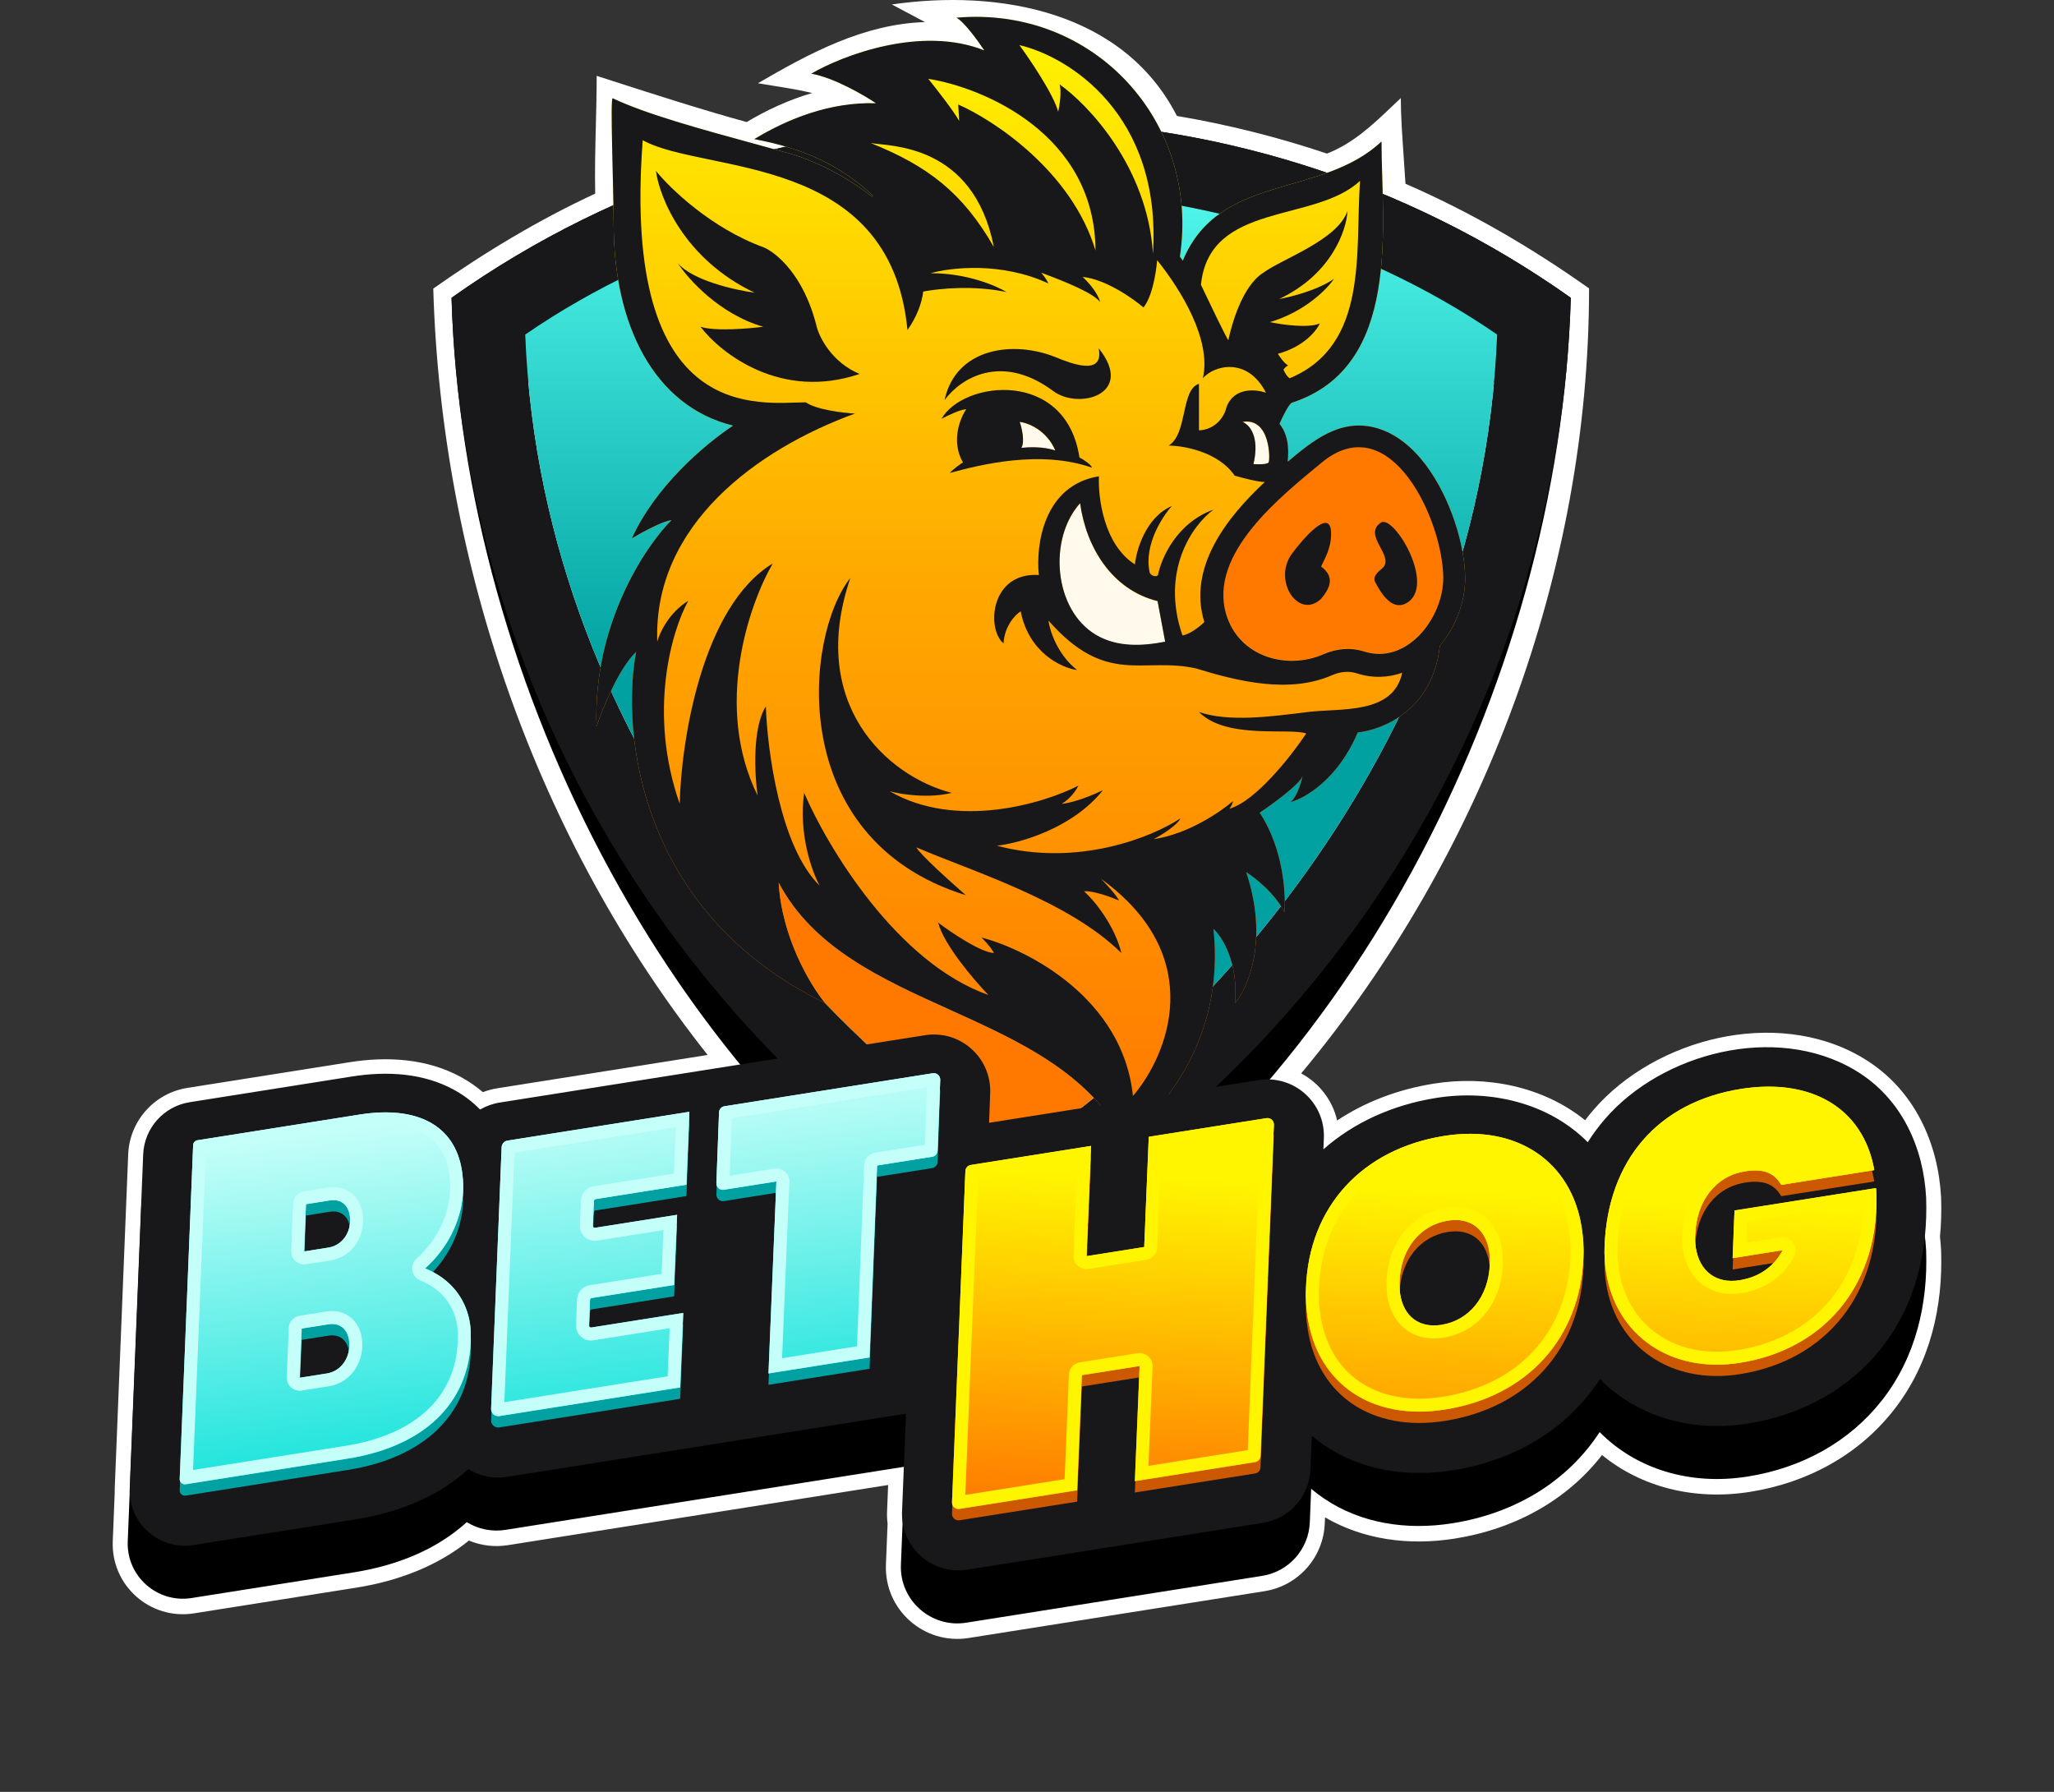 <?xml version="1.0" encoding="utf-8"?>
<svg xmlns="http://www.w3.org/2000/svg" fill="none" height="164" viewBox="0 0 188 164" width="188">
<rect x="0" y="0" width="188" height="164" fill="#333333" stroke="none"/>
<path clip-rule="evenodd" d="M56.082 7.414C55.593 7.257 55.104 7.1 54.613 6.942C54.613 8.462 54.575 9.982 54.537 11.502C54.486 13.574 54.434 15.647 54.478 17.72C49.259 20.143 44.356 23.101 39.657 26.411C40.379 51.644 49.153 76.841 64.77 96.554L45.529 99.602C45.066 99.675 44.621 99.795 44.197 99.958C43.594 99.441 42.931 98.981 42.21 98.587C39.06 96.861 35.412 96.677 31.991 97.219L17.145 99.57C14.122 100.049 11.857 102.595 11.733 105.654L10.502 136.21C10.496 136.355 10.495 136.5 10.499 136.643L10.321 141.06C10.157 145.11 13.744 148.295 17.747 147.661L32.598 145.311C36.457 144.701 40.048 143.326 42.92 140.998C44.003 141.449 45.226 141.619 46.487 141.42L81.29 135.913L81.191 138.345C81.176 138.721 81.193 139.092 81.239 139.454L81.088 143.195C80.921 147.32 84.574 150.563 88.651 149.918L115.739 145.632C118.819 145.145 121.129 142.553 121.255 139.437L121.277 138.874C124.78 140.915 128.943 141.483 133.144 140.819C138.759 139.93 143.474 137.234 146.633 133.171C150.215 136.102 155.064 137.35 160.159 136.544C165.483 135.702 170.108 133.144 173.302 129.093C176.732 124.743 177.839 119.462 177.668 114.494L177.666 114.432L177.664 114.399C177.643 113.999 177.609 113.598 177.562 113.197C177.677 112.008 177.708 110.82 177.668 109.647L177.666 109.584L177.663 109.551C177.411 104.783 175.33 99.718 170.531 96.843C166.428 94.385 161.563 94.065 157.236 95.012C152.912 95.959 148.732 98.248 145.866 101.561C145.594 101.876 145.333 102.198 145.084 102.527C141.187 99.384 135.981 98.427 131.27 99.173C127.968 99.696 124.956 100.847 122.386 102.551C121.961 100.676 120.729 99.119 119.095 98.241C135.749 78.284 145.445 52.259 145.445 26.397C140.166 22.653 134.583 19.402 128.642 16.82C128.592 15.99 128.535 15.172 128.479 14.375C128.343 12.416 128.215 10.578 128.215 8.977C127.964 9.212 127.715 9.449 127.467 9.684C125.645 11.419 123.861 13.116 121.454 14.057C116.958 12.545 112.364 11.397 107.72 10.611C102.813 1.019 91.428 -1.013 81.628 0.408L84.666 2.022C79.07 2.186 74.102 4.866 69.372 7.618C69.899 7.712 70.43 7.796 70.963 7.881C72.096 8.061 73.234 8.241 74.339 8.514C72.115 9.157 70.083 10.128 68.343 11.171C64.316 10.065 60.238 8.753 56.082 7.414Z" fill="white" fill-rule="evenodd"/>
<path clip-rule="evenodd" d="M92.551 119.041C123.087 101.008 142.752 62.891 143.773 27.255C113.291 5.635 71.966 5.525 41.329 27.255C42.35 62.891 62.016 101.008 92.551 119.041ZM48.07 35.224C73.72 17.574 111.384 17.574 137.033 35.224C135.466 74.473 107.355 102.171 92.551 111.321C77.747 102.171 49.638 74.473 48.07 35.224Z" fill="black" fill-rule="evenodd"/>
<path clip-rule="evenodd" d="M92.551 113.615C123.087 95.581 142.752 62.894 143.773 27.256C113.291 5.635 71.966 5.524 41.329 27.256C42.35 62.894 62.016 95.581 92.551 113.615ZM48.07 30.62C73.72 12.969 111.384 12.969 137.033 30.62C135.466 69.871 107.355 96.744 92.551 105.894C77.747 96.744 49.638 69.871 48.07 30.62Z" fill="#18181B" fill-rule="evenodd"/>
<path clip-rule="evenodd" d="M48.07 30.62C73.72 12.969 111.384 12.969 137.034 30.62C135.466 69.872 107.356 96.744 92.552 105.894C77.748 96.744 49.638 69.872 48.07 30.62Z" fill="url(#paint0_linear_790_336)" fill-rule="evenodd"/>
<path clip-rule="evenodd" d="M80.181 9.452C79.07 8.701 76.329 7.109 74.257 6.74C77.124 5.072 84.304 2.311 90.092 4.612C89.534 3.769 88.243 1.99 87.543 1.619C100.217 0.521 109.834 11.246 107.995 23.486C108.104 23.624 108.213 23.789 108.258 23.861C111.626 15.786 120.889 18.167 126.447 12.953C126.447 20.628 128.351 33.56 118.259 36.854C117.969 36.953 117.373 38.184 117.111 38.788C118.165 40.082 117.869 41.857 117.866 42.258C120.135 40.345 122.61 38.326 125.804 39.124C127.784 39.62 129.34 41.018 130.482 42.529C132.748 45.527 134.1 49.907 134.103 52.949C134.106 55.131 133.216 57.409 131.786 59.112C131.128 65.076 126.475 66.8 124.272 67.039C122.459 71.342 119.407 73.082 118.108 73.415C118.64 73.052 119.075 71.693 119.226 71.058C118.864 71.856 116.457 73.606 115.298 74.382C117.45 77.621 117.705 81.795 117.564 83.477C116.694 81.76 114.865 80.324 114.06 79.821C116.138 86.009 114.241 90.396 113.032 91.816C113.371 88.118 111.864 85.743 111.068 85.018C112.18 95.34 106.033 102.11 102.82 104.205C96.31 92.075 77.585 92.754 71.276 80.788C71.566 85.864 74.237 90.255 75.537 91.816C58.399 83.501 56.854 66.918 58.224 59.667C56.653 61.141 55.152 64.834 54.598 66.496C54.26 57.213 59.03 50.038 61.457 47.611C60.707 47.659 58.727 48.739 57.831 49.272C60.032 44.495 64.384 40.774 67.099 38.952C59.827 37.17 56.169 29.682 56.169 20.507C56.149 16.78 55.837 8.88 56.079 8.995C59.138 10.448 64.133 11.815 69.013 13.15C69.917 13.398 70.817 13.644 71.699 13.889C74.396 14.542 78.401 16.494 81.223 19.227C77.9 15.652 74.364 13.73 69.04 12.733C72.093 10.876 76.01 9.313 80.181 9.452Z" fill="url(#paint1_linear_790_336)" fill-rule="evenodd"/>
<path clip-rule="evenodd" d="M132.097 52.871C132.101 56.508 128.774 60.858 124.843 59.59C123.678 59.214 122.376 59.304 121.139 59.845C117.712 61.343 113.381 60.032 112.235 56.198C110.638 50.853 116.756 45.792 120.457 42.731C120.625 42.592 120.788 42.457 120.946 42.327C127.275 37.066 132.092 47.674 132.097 52.871Z" fill="#FF7900" fill-rule="evenodd"/>
<path clip-rule="evenodd" d="M96.596 41.263C95.799 39.378 94.088 38.725 93.333 38.634C93.524 39.188 93.823 40.441 93.484 41.021C94.078 40.941 95.533 40.876 96.596 41.263Z" fill="#FFFAEC" fill-rule="evenodd"/>
<path clip-rule="evenodd" d="M114.724 42.503C115.137 42.533 115.993 42.545 116.114 42.352C116.265 42.11 116.296 38.212 113.727 38.635C114.724 39.088 115.208 40.508 114.724 42.503ZM100.328 58.138C96.413 55.829 95.942 49.305 98.861 46.079C99.419 50.127 101.772 53.997 105.952 55.037L106.647 58.755C104.534 59.169 102.249 59.271 100.328 58.138Z" fill="#FFFAEC" fill-rule="evenodd"/>
<path d="M86.454 36.616C87.956 34.584 91.661 32.308 96.367 35.763C98.658 37.552 103.967 36.117 100.556 31.868C101.094 34.512 97.922 33.221 96.651 32.704C92.736 31.111 87.485 31.835 86.454 36.616Z" fill="#18181B"/>
<path clip-rule="evenodd" d="M98.801 41.869C97.563 33.741 88.166 34.829 86.172 38.334C86.716 38.042 87.93 37.458 88.438 37.458C87.874 38.273 87.024 40.389 88.136 42.322C87.894 42.473 87.314 42.878 86.927 43.289C89.707 42.534 95.206 41.144 99.95 42.806C99.853 42.492 99.144 42.05 98.801 41.869ZM96.596 41.235C95.798 39.349 94.088 38.697 93.333 38.606C93.524 39.16 93.822 40.413 93.484 40.993C94.078 40.912 95.532 40.848 96.596 41.235Z" fill="#18181B" fill-rule="evenodd"/>
<path d="M60.037 15.642C60.359 18.079 62.617 23.721 69.071 26.791C67.278 26.55 63.361 25.667 62.031 24.072C62.978 25.543 65.868 28.768 69.857 29.904C68.477 30.085 65.397 30.339 64.116 29.904C65.979 32.361 71.5 36.666 78.679 34.225C76.165 33.185 75.013 30.911 74.751 29.904C73.591 25.166 71.005 23.075 69.857 22.622C65.095 20.881 61.326 17.243 60.037 15.642Z" fill="#18181B"/>
<path d="M126.39 47.834C124.651 48.986 127.781 50.95 126.496 52.031C126.086 52.376 125.605 52.78 125.879 53.296C126.374 54.227 127.356 55.909 128.665 55.235C131.572 53.739 127.592 47.038 126.39 47.834Z" fill="#18181B"/>
<path d="M118.261 50.659C116.441 53.111 118.842 56.759 120.917 54.81C121.77 53.79 122.182 52.793 120.917 51.848C121.342 51.011 121.75 50.175 121.821 49.222C122.068 45.875 119.037 49.613 118.261 50.659Z" fill="#18181B"/>
<path clip-rule="evenodd" d="M80.181 9.452C79.07 8.701 76.329 7.109 74.257 6.74C77.124 5.072 84.304 2.311 90.092 4.612C89.534 3.769 88.243 1.99 87.543 1.619C100.217 0.521 109.834 11.246 107.995 23.486C108.104 23.624 108.213 23.789 108.258 23.861C111.626 15.786 120.889 18.167 126.447 12.953C126.447 20.628 128.351 33.56 118.259 36.854C117.969 36.953 117.373 38.184 117.111 38.788C118.165 40.082 117.869 41.857 117.866 42.258C120.135 40.345 122.61 38.326 125.804 39.124C127.784 39.62 129.34 41.018 130.482 42.529C132.748 45.527 134.1 49.907 134.103 52.949C134.106 55.131 133.216 57.409 131.786 59.112C131.128 65.076 126.475 66.8 124.272 67.039C122.459 71.342 119.407 73.082 118.108 73.415C118.64 73.052 119.075 71.693 119.226 71.058C118.864 71.856 116.457 73.606 115.298 74.382C117.45 77.621 117.705 81.795 117.564 83.477C116.694 81.76 114.865 80.324 114.06 79.821C116.138 86.009 114.241 90.396 113.032 91.816C113.371 88.118 111.864 85.743 111.068 85.018C112.18 95.34 106.033 102.11 102.82 104.205C96.31 92.075 77.585 92.754 71.276 80.788C71.566 85.864 74.237 90.255 75.537 91.816C58.399 83.501 56.854 66.918 58.224 59.667C56.653 61.141 55.152 64.834 54.598 66.496C54.26 57.213 59.03 50.038 61.457 47.611C60.707 47.659 58.727 48.739 57.831 49.272C60.032 44.495 64.384 40.774 67.099 38.952C59.827 37.17 56.169 29.682 56.169 20.507C56.149 16.78 55.837 8.88 56.079 8.995C59.138 10.448 64.133 11.815 69.013 13.15C69.917 13.398 70.817 13.644 71.699 13.889C73.983 14.442 77.204 15.926 79.851 18.027C79.937 17.938 79.851 18.027 79.937 17.938C76.969 15.177 73.685 13.603 69.04 12.733C72.093 10.876 76.01 9.313 80.181 9.452ZM128.339 61.574C127.085 62.016 125.665 62.105 124.159 61.62C123.521 61.415 122.738 61.44 121.91 61.801C118.001 63.507 113.329 62.366 109.467 61.177C104.572 60.09 101.279 62.839 95.961 56.796C96.082 57.712 96.777 59.902 98.59 61.328C97.18 61.127 94.173 59.769 93.423 55.95C92.94 56.252 91.949 57.261 91.852 58.881C90.281 57.612 90.613 52.354 95.085 52.626C94.793 49.957 95.484 44.413 100.584 43.592C100.493 45.525 101.025 49.846 103.877 51.659C104.018 50.3 104.893 47.326 107.261 46.311C106.375 47.288 104.723 49.852 105.207 52.294C105.207 52.626 105.781 52.898 105.992 52.626C106.274 51.136 107.684 47.852 111.068 46.643C109.115 48.074 106.204 52.294 108.228 58.156C108.513 58.129 109.274 57.842 110.232 56.938C108.681 51.917 112.313 47.338 115.765 44.114C115.181 44.124 113.708 43.739 113.002 43.532C111.528 41.356 108.359 40.792 106.959 40.782C108.712 39.743 108.07 35.622 109.739 35.132V39.392C111.407 39.295 112.106 37.962 112.247 37.307C112.899 35.422 114.936 35.615 115.872 35.947C114.18 32.624 111.098 33.44 110.101 34.618C110.892 31.077 108.103 26.55 105.913 23.815C105.808 25.035 105.454 27.166 104.66 28.14C103.677 27.296 101.186 25.556 99.085 25.342C99.527 25.74 100.467 26.755 100.69 27.633C100.033 26.84 97.936 25.944 95.3 24.957C95.623 25.333 95.842 25.685 95.961 25.946C91.659 23.939 86.978 24.485 85.175 25.009C88.462 24.985 91.177 26.147 92.124 26.731C89.111 26.092 85.933 26.409 84.503 26.683C84.355 27.825 83.9 29.005 83.06 30.206C81.489 13.889 64.418 15.944 58.828 12.832C56.834 39.15 69.705 36.823 73.754 36.823C74.721 37.5 77.158 37.79 78.256 37.851C69.231 41.138 59.777 48.092 60.158 58.73C60.359 57.944 61.209 56.095 62.998 54.983C61.507 57.672 59.263 65.154 62.212 73.566C62.343 67.875 64.23 55.509 70.733 51.569C68.587 55.245 65.306 64.64 69.343 72.811C69.071 70.917 68.841 66.634 70.098 64.652C70.229 68.651 71.397 77.53 75.023 81.059C74.328 79.8 73.071 76.34 73.603 72.569C75.728 77.504 82.075 88.112 90.462 91.061C89.143 89.691 86.377 86.45 85.87 84.444C87.068 85.35 89.767 87.175 90.976 87.224C90.885 87.032 90.529 86.48 89.828 85.803C94.068 86.911 102.778 91.363 103.696 100.307C106.838 96.661 110.651 87.58 100.765 80.425C101.198 80.858 102.137 81.863 102.427 82.419C101.702 82.107 100.046 81.501 99.224 81.573C100.222 82.47 102.034 84.746 102.639 87.224C97.774 82.419 88.921 79.73 83.876 77.555C84.166 78.159 87.018 80.727 88.408 81.936C71.82 76.799 73.633 58.156 77.833 52.898C73.905 64.411 81.156 71.028 87.109 72.569C84.909 73.101 82.405 72.69 81.428 72.418C87.544 75.947 95.498 73.546 98.711 71.904C98.227 72.847 97.482 73.405 97.17 73.566C98.282 73.493 100.151 72.71 100.947 72.327C98.143 75.832 93.312 77.172 91.248 77.403C98.693 79.385 105.509 76.588 108.047 74.895C107.775 75.5 106.365 76.406 105.6 76.799C108.694 76.364 111.723 74.301 112.851 73.324C112.827 73.59 112.619 73.898 112.519 74.019C114.936 73.342 118.219 69.144 119.558 67.13C117.957 66.586 112.247 67.704 109.739 65.166C112.431 66.085 116.151 65.615 119.695 65.167C122.691 64.792 127.532 65.434 128.339 61.574ZM105.53 23.229C106.344 10.393 97.718 5.147 93.302 4.128C94.314 5.508 96.442 8.661 96.856 10.234C96.984 9.641 97.188 8.308 96.975 7.717C99.618 9.579 105.028 15.289 105.53 23.229ZM84.963 7.214C85.703 8.128 87.306 10.181 87.794 11.072L87.705 9.564C90.988 11.004 98.098 15.694 100.269 22.927C100.222 12.299 90.046 8.023 84.963 7.214ZM79.702 13.095C84.933 15.189 88.136 17.666 90.968 22.612C89.103 13.095 81.388 13.396 79.702 13.095ZM114.724 42.474C115.137 42.505 115.993 42.517 116.114 42.323C116.265 42.082 116.295 38.184 113.727 38.607C114.724 39.06 115.208 40.48 114.724 42.474ZM109.92 26.067C110.645 27.598 112.162 30.756 112.428 31.143C112.69 29.884 113.637 26.248 115.6 24.979C117.353 23.68 122.429 21.988 123.335 19.298C123.255 21.041 121.891 25.094 117.081 27.366C118.128 27.185 120.598 26.562 122.096 25.523C121.476 26.45 119.435 28.538 116.235 29.481C117.323 29.713 119.758 30.061 120.797 29.602C120.515 30.257 119.353 31.729 116.96 32.382C117.141 32.674 117.582 33.294 117.897 33.439C117.806 33.49 117.595 33.639 117.474 33.832C117.564 34.044 117.806 34.497 118.048 34.618C125.325 31.579 124.015 22.998 124.483 16.549C120.35 20.439 110.694 18.427 109.92 26.067ZM100.328 58.11C96.413 55.8 95.942 49.277 98.861 46.051C99.419 50.099 101.772 53.969 105.952 55.008L106.647 58.727C104.534 59.141 102.249 59.243 100.328 58.11ZM124.844 59.622C128.774 60.89 132.101 56.54 132.097 52.903C132.092 47.706 127.276 37.099 120.946 42.359C117.329 45.365 110.565 50.642 112.235 56.23C113.381 60.064 117.712 61.375 121.139 59.877C122.376 59.336 123.678 59.246 124.844 59.622Z" fill="#18181B" fill-rule="evenodd"/>
<path clip-rule="evenodd" d="M75.47 91.746C81.658 98.177 87.795 102.952 92.556 105.895C94.814 104.499 97.382 102.691 100.118 100.489C96.647 96.815 91.778 94.613 86.928 92.419C80.656 89.583 74.416 86.76 71.269 80.789C71.554 85.789 74.151 90.125 75.47 91.746Z" fill="#FF7900" fill-rule="evenodd"/>
<path clip-rule="evenodd" d="M84.558 99.593C87.776 99.083 90.658 101.637 90.537 104.889L90.435 107.611L115.133 103.703C118.358 103.193 121.243 105.757 121.111 109.016L121.07 110.039C123.835 107.6 127.386 105.969 131.437 105.328C136.329 104.554 141.683 105.757 145.292 109.389C145.764 108.642 146.29 107.931 146.872 107.259C149.524 104.197 153.433 102.043 157.51 101.152C161.59 100.26 166.083 100.583 169.82 102.819C174.131 105.399 176.063 109.981 176.296 114.435L176.297 114.455L176.298 114.494C176.461 119.237 175.401 124.17 172.226 128.196C169.266 131.95 164.962 134.348 159.946 135.142C154.651 135.98 149.727 134.428 146.414 131.07C143.523 135.505 138.781 138.491 132.931 139.416C128.668 140.091 124.543 139.402 121.22 137.173C120.796 136.889 120.393 136.584 120.009 136.26L119.885 139.334C119.786 141.796 117.961 143.845 115.525 144.23L88.437 148.516C85.213 149.026 82.327 146.462 82.459 143.203L82.822 134.235L46.273 140.018C44.977 140.223 43.738 139.937 42.723 139.313C39.988 141.798 36.383 143.276 32.384 143.909L17.533 146.259C14.383 146.757 11.563 144.252 11.692 141.068L12.925 110.509C13.021 108.104 14.805 106.102 17.184 105.725L32.047 103.374C35.297 102.859 38.61 103.061 41.403 104.59C42.309 105.085 43.108 105.693 43.795 106.396C44.339 106.081 44.948 105.86 45.6 105.756L84.558 99.593Z" fill="black" fill-rule="evenodd"/>
<path clip-rule="evenodd" d="M84.659 94.746C87.874 94.236 90.753 96.79 90.631 100.042L90.53 102.763L115.2 98.856C118.421 98.346 121.303 100.91 121.172 104.168L121.13 105.191C123.892 102.753 127.439 101.122 131.486 100.481C136.372 99.707 141.721 100.91 145.325 104.541C145.797 103.795 146.323 103.083 146.904 102.412C149.553 99.35 153.458 97.196 157.531 96.305C161.605 95.413 166.094 95.736 169.827 97.972C174.133 100.552 176.062 105.133 176.295 109.587L176.296 109.607L176.298 109.646C176.46 114.389 175.401 119.321 172.23 123.347C169.273 127.101 164.974 129.499 159.963 130.293C154.674 131.13 149.756 129.578 146.446 126.221C143.559 130.655 138.821 133.641 132.978 134.567C128.72 135.241 124.599 134.552 121.28 132.323C120.857 132.039 120.454 131.734 120.071 131.41L119.947 134.484C119.847 136.945 118.025 138.994 115.592 139.38L88.534 143.665C85.313 144.175 82.431 141.611 82.562 138.353L82.925 129.385L46.417 135.168C45.122 135.373 43.885 135.087 42.87 134.463C40.139 136.948 36.538 138.426 32.543 139.059L17.708 141.409C14.561 141.907 11.745 139.402 11.873 136.218L13.105 105.662C13.202 103.257 14.983 101.255 17.36 100.878L32.206 98.527C35.453 98.012 38.762 98.214 41.552 99.743C42.457 100.238 43.255 100.846 43.941 101.549C44.485 101.233 45.093 101.012 45.744 100.909L84.659 94.746Z" fill="#18181B" fill-rule="evenodd"/>
<path clip-rule="evenodd" d="M16.992 136.886C16.698 136.932 16.435 136.698 16.447 136.4L17.678 105.844C17.687 105.619 17.854 105.432 18.076 105.396L32.922 103.045C38.246 102.202 41.63 104.082 42.273 108.141C42.363 108.708 42.416 109.326 42.389 110.001C42.273 112.659 41.025 115.228 38.91 117.129C41.155 118.026 42.644 119.804 43.017 122.16C43.1 122.684 43.096 123.222 43.092 123.759C42.886 129.519 38.765 133.437 31.827 134.536L16.992 136.886ZM27.434 127.134L29.921 126.74C31.274 126.526 32.178 125.175 31.936 123.647C31.784 122.687 31.106 122.078 30.059 122.244L27.615 122.631L27.434 127.134ZM27.839 115.572L30.065 115.219C31.417 115.005 32.234 113.668 32.013 112.271C31.861 111.311 31.19 110.746 30.186 110.905L28.005 111.251L27.839 115.572Z" fill="#00A1A0" fill-rule="evenodd"/>
<path d="M44.951 129.977C44.934 130.387 45.297 130.709 45.701 130.645L62.256 128.023L62.537 121.202L54.117 122.536C54.006 122.553 53.908 122.465 53.912 122.354L54.007 120.008C54.01 119.924 54.072 119.854 54.156 119.841L61.702 118.645L61.974 112.22L54.464 113.41C54.353 113.427 54.254 113.339 54.26 113.227L54.363 110.952C54.367 110.868 54.429 110.798 54.512 110.785L62.828 109.468L63.097 102.793L46.461 105.428C46.155 105.476 45.926 105.734 45.913 106.043L44.951 129.977Z" fill="#00A1A0"/>
<path d="M71.061 109.168L70.337 126.743L79.591 125.277L80.28 107.708L85.318 106.91C85.597 106.866 85.805 106.631 85.816 106.349L86.058 99.869C86.072 99.498 85.743 99.206 85.376 99.264L66.31 102.284C66.031 102.328 65.823 102.563 65.812 102.845L65.571 109.324C65.557 109.696 65.886 109.988 66.253 109.929L71.061 109.168Z" fill="#00A1A0"/>
<path d="M103.872 136.6L104.307 126.062L99.024 126.898L98.589 137.436L87.818 139.142C87.45 139.201 87.121 138.908 87.136 138.535L88.361 108.219C88.372 107.938 88.581 107.704 88.859 107.66L99.863 105.917L99.447 116.005L104.729 115.168L105.146 105.08L115.916 103.374C116.284 103.316 116.613 103.609 116.598 103.981L115.374 134.297C115.362 134.579 115.154 134.813 114.876 134.857L103.872 136.6Z" fill="#CC5802"/>
<path clip-rule="evenodd" d="M119.7 121.697C120.652 127.707 125.576 131.102 132.261 130.044C139.816 128.847 144.622 123.499 144.928 116.127C144.98 115.16 144.899 114.214 144.762 113.346C143.82 107.403 138.919 103.935 132.201 104.999C124.68 106.19 119.796 111.482 119.534 118.916C119.482 119.883 119.563 120.828 119.7 121.697ZM128.102 118.443C128.102 118.389 128.102 118.334 128.102 118.278C128.221 115.35 129.964 113.157 132.537 112.75C134.576 112.427 135.986 113.538 136.303 115.542C136.359 115.891 136.359 116.224 136.36 116.598V116.6C136.36 116.654 136.36 116.709 136.36 116.765C136.241 119.693 134.498 121.886 131.925 122.293C129.886 122.616 128.476 121.505 128.159 119.501C128.103 119.151 128.103 118.818 128.102 118.443Z" fill="#CC5802" fill-rule="evenodd"/>
<path d="M147.012 117.508C147.916 123.217 152.899 126.775 159.247 125.77C167.213 124.508 172.155 118.324 171.725 109.839C171.723 109.804 171.692 109.777 171.657 109.783L158.757 111.826L158.586 116.188L163.164 115.463C162.373 116.957 161.019 117.925 159.215 118.211C157.076 118.549 155.556 117.387 155.218 115.25C155.16 114.883 155.13 114.477 155.161 114.027C155.287 110.926 157.051 108.662 159.725 108.238C161.235 107.999 162.326 108.278 162.998 109.421C163.02 109.458 163.061 109.478 163.103 109.471L171.495 108.142C171.527 108.137 171.549 108.106 171.543 108.073C170.521 102.452 165.779 99.681 159.353 100.699C151.734 101.906 147.169 107.249 146.865 115.067C146.83 115.928 146.885 116.707 147.012 117.508Z" fill="#CC5802"/>
<path clip-rule="evenodd" d="M16.992 135.849C16.698 135.895 16.435 135.661 16.447 135.363L17.678 104.807C17.687 104.582 17.854 104.395 18.076 104.36L32.922 102.008C38.246 101.165 41.63 103.045 42.273 107.104C42.363 107.671 42.416 108.289 42.389 108.965C42.273 111.623 41.025 114.191 38.91 116.092C41.155 116.989 42.644 118.767 43.017 121.124C43.1 121.647 43.096 122.185 43.092 122.722C42.886 128.482 38.765 132.4 31.827 133.499L16.992 135.849ZM27.434 126.097L29.921 125.703C31.274 125.489 32.178 124.138 31.936 122.61C31.784 121.65 31.106 121.042 30.059 121.207L27.615 121.594L27.434 126.097ZM27.839 114.535L30.065 114.182C31.417 113.968 32.234 112.631 32.013 111.234C31.861 110.274 31.19 109.709 30.186 109.868L28.005 110.214L27.839 114.535Z" fill="url(#paint2_linear_790_336)" fill-rule="evenodd"/>
<path d="M44.951 128.94C44.934 129.35 45.297 129.672 45.701 129.608L62.256 126.986L62.537 120.165L54.117 121.499C54.006 121.516 53.908 121.428 53.912 121.317L54.007 118.971C54.01 118.887 54.072 118.817 54.156 118.804L61.702 117.608L61.974 111.184L54.464 112.373C54.353 112.391 54.254 112.302 54.26 112.19L54.363 109.915C54.367 109.831 54.429 109.761 54.512 109.748L62.828 108.431L63.097 101.756L46.461 104.391C46.155 104.439 45.926 104.697 45.913 105.006L44.951 128.94Z" fill="url(#paint3_linear_790_336)"/>
<path d="M71.061 108.131L70.337 125.706L79.591 124.24L80.28 106.671L85.318 105.873C85.597 105.829 85.805 105.594 85.816 105.312L86.058 98.832C86.072 98.461 85.743 98.169 85.376 98.227L66.31 101.247C66.031 101.291 65.823 101.526 65.812 101.808L65.571 108.287C65.557 108.659 65.886 108.951 66.253 108.892L71.061 108.131Z" fill="url(#paint4_linear_790_336)"/>
<path d="M103.872 135.563L104.307 125.025L99.024 125.862L98.589 136.399L87.818 138.105C87.45 138.164 87.121 137.871 87.136 137.498L88.361 107.182C88.372 106.901 88.581 106.667 88.859 106.623L99.863 104.88L99.447 114.968L104.729 114.131L105.146 104.044L115.916 102.338C116.284 102.279 116.613 102.572 116.598 102.944L115.374 133.261C115.362 133.542 115.154 133.776 114.876 133.82L103.872 135.563Z" fill="url(#paint5_linear_790_336)"/>
<path clip-rule="evenodd" d="M119.7 120.66C120.652 126.67 125.576 130.066 132.261 129.007C139.816 127.81 144.622 122.463 144.928 115.09C144.98 114.123 144.899 113.178 144.762 112.309C143.82 106.366 138.919 102.898 132.201 103.962C124.68 105.154 119.796 110.445 119.534 117.879C119.482 118.846 119.563 119.792 119.7 120.66ZM128.102 117.406C128.102 117.352 128.102 117.297 128.102 117.241C128.221 114.313 129.964 112.12 132.537 111.713C134.576 111.39 135.986 112.501 136.303 114.505C136.359 114.855 136.359 115.187 136.36 115.562V115.563C136.36 115.617 136.36 115.672 136.36 115.728C136.241 118.656 134.498 120.849 131.925 121.256C129.886 121.579 128.476 120.468 128.159 118.464C128.103 118.115 128.103 117.782 128.102 117.408V117.406Z" fill="url(#paint6_linear_790_336)" fill-rule="evenodd"/>
<path d="M147.012 116.471C147.916 122.181 152.899 125.738 159.247 124.733C167.213 123.471 172.155 117.287 171.725 108.802C171.723 108.767 171.692 108.741 171.657 108.746L158.757 110.789L158.586 115.151L163.164 114.426C162.373 115.921 161.019 116.888 159.215 117.174C157.076 117.513 155.556 116.35 155.218 114.213C155.16 113.846 155.13 113.44 155.161 112.99C155.287 109.89 157.051 107.625 159.725 107.202C161.235 106.962 162.326 107.241 162.998 108.384C163.02 108.421 163.061 108.441 163.103 108.435L171.495 107.105C171.527 107.1 171.549 107.069 171.543 107.036C170.521 101.415 165.779 98.644 159.353 99.662C151.734 100.869 147.169 106.212 146.865 114.03C146.83 114.891 146.885 115.67 147.012 116.471Z" fill="url(#paint7_linear_790_336)"/>
<path clip-rule="evenodd" d="M105.096 124.137C105.362 124.374 105.508 124.718 105.493 125.074L105.119 134.161L114.205 132.722L115.38 103.626L106.292 105.065L105.916 114.18C105.893 114.746 105.474 115.217 104.914 115.305L99.632 116.142C99.28 116.198 98.921 116.093 98.655 115.856C98.389 115.619 98.243 115.275 98.258 114.919L98.614 106.282L89.528 107.721L88.353 136.817L97.441 135.378L97.835 125.813C97.859 125.247 98.278 124.776 98.837 124.687L104.12 123.851C104.472 123.795 104.83 123.9 105.096 124.137ZM98.589 136.399L87.817 138.105C87.45 138.164 87.12 137.871 87.135 137.499L88.36 107.182C88.371 106.901 88.58 106.667 88.858 106.623L99.862 104.88L99.446 114.968L104.728 114.131L105.145 104.044L115.915 102.338C116.283 102.279 116.612 102.572 116.597 102.944L115.373 133.261C115.361 133.542 115.153 133.776 114.875 133.82L103.871 135.563L104.306 125.025L99.023 125.862L98.589 136.399ZM87.632 136.931C87.631 136.931 87.632 136.931 87.632 136.931ZM143.74 115.04C143.74 115.035 143.741 115.03 143.741 115.025C143.788 114.164 143.716 113.306 143.587 112.495C143.163 109.815 141.864 107.767 139.982 106.493C138.092 105.214 135.504 104.643 132.387 105.137C125.395 106.244 120.963 111.088 120.722 117.921C120.722 117.929 120.722 117.936 120.721 117.944C120.674 118.805 120.746 119.663 120.875 120.474C121.304 123.188 122.611 125.233 124.494 126.497C126.385 127.767 128.971 128.324 132.075 127.833C139.089 126.722 143.459 121.829 143.74 115.04ZM126.913 117.246C126.913 117.229 126.913 117.211 126.914 117.193C127.051 113.809 129.116 111.051 132.351 110.539C133.627 110.336 134.831 110.57 135.782 111.287C136.726 112 137.282 113.083 137.478 114.319C137.548 114.761 137.548 115.174 137.548 115.527V115.56C137.549 115.615 137.549 115.669 137.549 115.723C137.549 115.741 137.549 115.758 137.548 115.776C137.411 119.16 135.346 121.918 132.111 122.431C130.834 122.633 129.631 122.399 128.68 121.682C127.736 120.97 127.18 119.886 126.984 118.65C126.914 118.208 126.914 117.795 126.914 117.442V117.409C126.913 117.355 126.913 117.3 126.913 117.246ZM128.102 117.407C128.103 117.781 128.103 118.115 128.159 118.464C128.476 120.468 129.886 121.579 131.925 121.256C134.498 120.849 136.241 118.656 136.36 115.728C136.36 115.703 136.36 115.677 136.36 115.653C136.36 115.623 136.36 115.593 136.36 115.564V115.562C136.359 115.187 136.359 114.855 136.303 114.505C135.986 112.501 134.576 111.39 132.537 111.713C129.964 112.12 128.221 114.313 128.102 117.241C128.102 117.297 128.102 117.352 128.102 117.407ZM146.864 114.03C146.829 114.891 146.884 115.67 147.011 116.471C147.915 122.181 152.898 125.738 159.246 124.733C166.853 123.528 171.702 117.835 171.75 109.935C171.75 109.934 171.75 109.932 171.75 109.931C171.751 109.721 171.749 109.51 171.743 109.297C171.739 109.133 171.732 108.968 171.724 108.802C171.722 108.767 171.691 108.741 171.656 108.746L171.107 108.833H171.105L158.756 110.789L158.585 115.151L163.163 114.426C162.886 114.948 162.541 115.406 162.132 115.793C161.371 116.514 160.388 116.988 159.214 117.174C157.075 117.513 155.555 116.35 155.217 114.213C155.159 113.846 155.128 113.44 155.16 112.99C155.285 109.89 157.05 107.625 159.724 107.202C161.234 106.962 162.325 107.241 162.997 108.384C163.019 108.421 163.06 108.441 163.102 108.435L171.494 107.105C171.526 107.1 171.548 107.069 171.542 107.036C171.486 106.726 171.418 106.425 171.34 106.132C171.339 106.132 171.339 106.132 171.339 106.131C171.322 106.066 171.303 106 171.285 105.935H171.284C169.871 101.057 165.343 98.713 159.352 99.662C151.733 100.869 147.167 106.213 146.864 114.03ZM144.928 115.09C144.98 114.123 144.899 113.178 144.762 112.309C143.82 106.366 138.919 102.898 132.201 103.962C124.68 105.154 119.796 110.445 119.534 117.88C119.482 118.846 119.563 119.792 119.7 120.66C120.652 126.67 125.576 130.066 132.261 129.007C139.816 127.81 144.622 122.463 144.928 115.09ZM153.973 112.925C154.122 109.396 156.191 106.557 159.538 106.027C160.391 105.892 161.254 105.88 162.052 106.147C162.65 106.347 163.159 106.687 163.572 107.156L170.1 106.122C169.509 104.2 168.377 102.787 166.863 101.879C165.043 100.789 162.55 100.359 159.538 100.836C155.967 101.402 153.188 102.921 151.264 105.145C149.337 107.372 148.195 110.39 148.052 114.076V114.078C148.021 114.854 148.07 115.554 148.185 116.285C148.978 121.288 153.3 124.471 159.06 123.559C162.776 122.97 165.724 121.248 167.699 118.741C169.465 116.5 170.501 113.569 170.559 110.124L159.906 111.811L159.83 113.751L162.977 113.252C163.422 113.182 163.868 113.369 164.13 113.735C164.392 114.101 164.424 114.584 164.214 114.982C163.24 116.822 161.557 118.006 159.4 118.348C158.074 118.558 156.82 118.315 155.828 117.574C154.841 116.836 154.25 115.706 154.042 114.399C153.973 113.963 153.936 113.472 153.973 112.925Z" fill="#FFF500" fill-rule="evenodd"/>
<path clip-rule="evenodd" d="M39.809 115.186C41.377 113.412 42.291 111.221 42.389 108.965C42.416 108.289 42.363 107.671 42.273 107.104C41.63 103.045 38.246 101.165 32.922 102.008L18.076 104.36C17.854 104.395 17.687 104.582 17.678 104.807L16.447 135.363C16.435 135.661 16.698 135.895 16.992 135.849L31.827 133.499C38.765 132.4 42.886 128.482 43.092 122.722C43.096 122.185 43.1 121.647 43.017 121.124C42.711 119.19 41.654 117.647 40.045 116.659C39.693 116.443 39.314 116.253 38.91 116.092C39.23 115.805 39.53 115.502 39.809 115.186ZM41.903 122.696C41.907 122.149 41.907 121.715 41.843 121.31C41.539 119.392 40.349 117.947 38.469 117.196C38.088 117.044 37.812 116.705 37.74 116.3C37.668 115.896 37.81 115.483 38.116 115.208C40.008 113.507 41.099 111.232 41.201 108.915C41.224 108.333 41.179 107.795 41.099 107.29C40.828 105.581 40.015 104.436 38.782 103.76C37.501 103.059 35.618 102.785 33.108 103.182L18.842 105.442L17.67 134.538L31.641 132.325C34.938 131.803 37.458 130.627 39.163 128.999C40.847 127.39 41.807 125.274 41.903 122.696ZM55.448 112.217L54.464 112.373C54.353 112.391 54.254 112.302 54.259 112.19L54.298 111.329L54.304 111.195L54.363 109.915C54.366 109.831 54.429 109.761 54.512 109.748L62.828 108.431L63.096 101.756L46.46 104.391C46.154 104.439 45.925 104.697 45.913 105.006L44.95 128.94C44.934 129.35 45.296 129.672 45.701 129.608L62.255 126.986L62.536 120.165L55.1 121.343L54.992 121.36L54.116 121.499C54.006 121.516 53.907 121.428 53.912 121.317L54.006 118.971C54.009 118.887 54.072 118.817 54.155 118.804L61.702 117.608L61.974 111.184L55.448 112.217ZM60.724 112.585L54.65 113.547C53.795 113.683 53.032 113 53.072 112.136L53.175 109.861C53.204 109.213 53.685 108.675 54.326 108.574L61.679 107.409L61.85 103.157L47.083 105.496L46.165 128.331L61.108 125.964L61.289 121.566L54.302 122.673C53.451 122.808 52.689 122.13 52.724 121.269L52.818 118.924C52.844 118.273 53.326 117.731 53.969 117.629L60.555 116.586L60.724 112.585ZM26.644 126.985C26.378 126.749 26.232 126.405 26.246 126.049L26.427 121.547C26.45 120.98 26.87 120.509 27.429 120.42L29.873 120.033C30.67 119.907 31.449 120.065 32.069 120.552C32.673 121.029 32.998 121.718 33.11 122.424C33.438 124.494 32.21 126.544 30.107 126.877L27.62 127.271C27.268 127.327 26.91 127.222 26.644 126.985ZM27.05 115.424C26.784 115.188 26.638 114.845 26.651 114.489L26.817 110.168C26.838 109.601 27.258 109.128 27.819 109.04L30 108.694C30.767 108.573 31.531 108.716 32.146 109.191C32.75 109.658 33.075 110.341 33.187 111.048C33.491 112.968 32.371 115.021 30.251 115.357L28.025 115.709C27.674 115.765 27.316 115.66 27.05 115.424ZM70.337 125.706L79.591 124.24L80.28 106.671L85.318 105.873C85.597 105.829 85.805 105.594 85.816 105.312L86.058 98.832C86.071 98.461 85.742 98.169 85.375 98.227L66.31 101.247C66.031 101.291 65.823 101.526 65.812 101.808L65.57 108.287C65.556 108.659 65.885 108.951 66.253 108.892L71.061 108.131L70.337 125.706ZM78.441 123.219L79.092 106.624C79.114 106.057 79.534 105.585 80.094 105.497L84.646 104.776L84.842 99.515L66.982 102.344L66.785 107.604L70.875 106.957C71.227 106.901 71.585 107.006 71.852 107.243C72.118 107.48 72.264 107.824 72.249 108.18L71.584 124.305L78.441 123.219ZM27.615 121.594L30.059 121.207C31.106 121.042 31.784 121.65 31.936 122.61C32.178 124.138 31.274 125.489 29.921 125.703L27.434 126.097L27.615 121.594ZM28.005 110.214L30.186 109.868C31.19 109.709 31.861 110.274 32.013 111.234C32.234 112.631 31.417 113.968 30.065 114.182L27.839 114.535L28.005 110.214Z" fill="#C4FFF9" fill-rule="evenodd"/>
<defs>
<linearGradient gradientUnits="userSpaceOnUse" id="paint0_linear_790_336" x1="92.552" x2="92.552" y1="17.382" y2="105.894">
<stop stop-color="#51F7EB"/>
<stop offset="0.5" stop-color="#00A1A0"/>
</linearGradient>
<linearGradient gradientUnits="userSpaceOnUse" id="paint1_linear_790_336" x1="94.342" x2="94.342" y1="1.541" y2="104.205">
<stop stop-color="#FFF500"/>
<stop offset="0.505" stop-color="#FFA800"/>
<stop offset="1" stop-color="#FF7900"/>
</linearGradient>
<linearGradient gradientUnits="userSpaceOnUse" id="paint2_linear_790_336" x1="17.82" x2="21.46" y1="104.498" y2="135.285">
<stop stop-color="#C8FFF9"/>
<stop offset="1" stop-color="#1DE4DC"/>
</linearGradient>
<linearGradient gradientUnits="userSpaceOnUse" id="paint3_linear_790_336" x1="17.82" x2="21.46" y1="104.498" y2="135.285">
<stop stop-color="#C8FFF9"/>
<stop offset="1" stop-color="#1DE4DC"/>
</linearGradient>
<linearGradient gradientUnits="userSpaceOnUse" id="paint4_linear_790_336" x1="17.82" x2="21.46" y1="104.498" y2="135.285">
<stop stop-color="#C8FFF9"/>
<stop offset="1" stop-color="#1DE4DC"/>
</linearGradient>
<linearGradient gradientUnits="userSpaceOnUse" id="paint5_linear_790_336" x1="88.652" x2="87.202" y1="106.935" y2="137.762">
<stop stop-color="#FFF500"/>
<stop offset="1" stop-color="#FF7900"/>
</linearGradient>
<linearGradient gradientUnits="userSpaceOnUse" id="paint6_linear_790_336" x1="88.651" x2="87.201" y1="106.935" y2="137.762">
<stop stop-color="#FFF500"/>
<stop offset="1" stop-color="#FF7900"/>
</linearGradient>
<linearGradient gradientUnits="userSpaceOnUse" id="paint7_linear_790_336" x1="88.651" x2="87.202" y1="106.935" y2="137.762">
<stop stop-color="#FFF500"/>
<stop offset="1" stop-color="#FF7900"/>
</linearGradient>
</defs>
</svg>